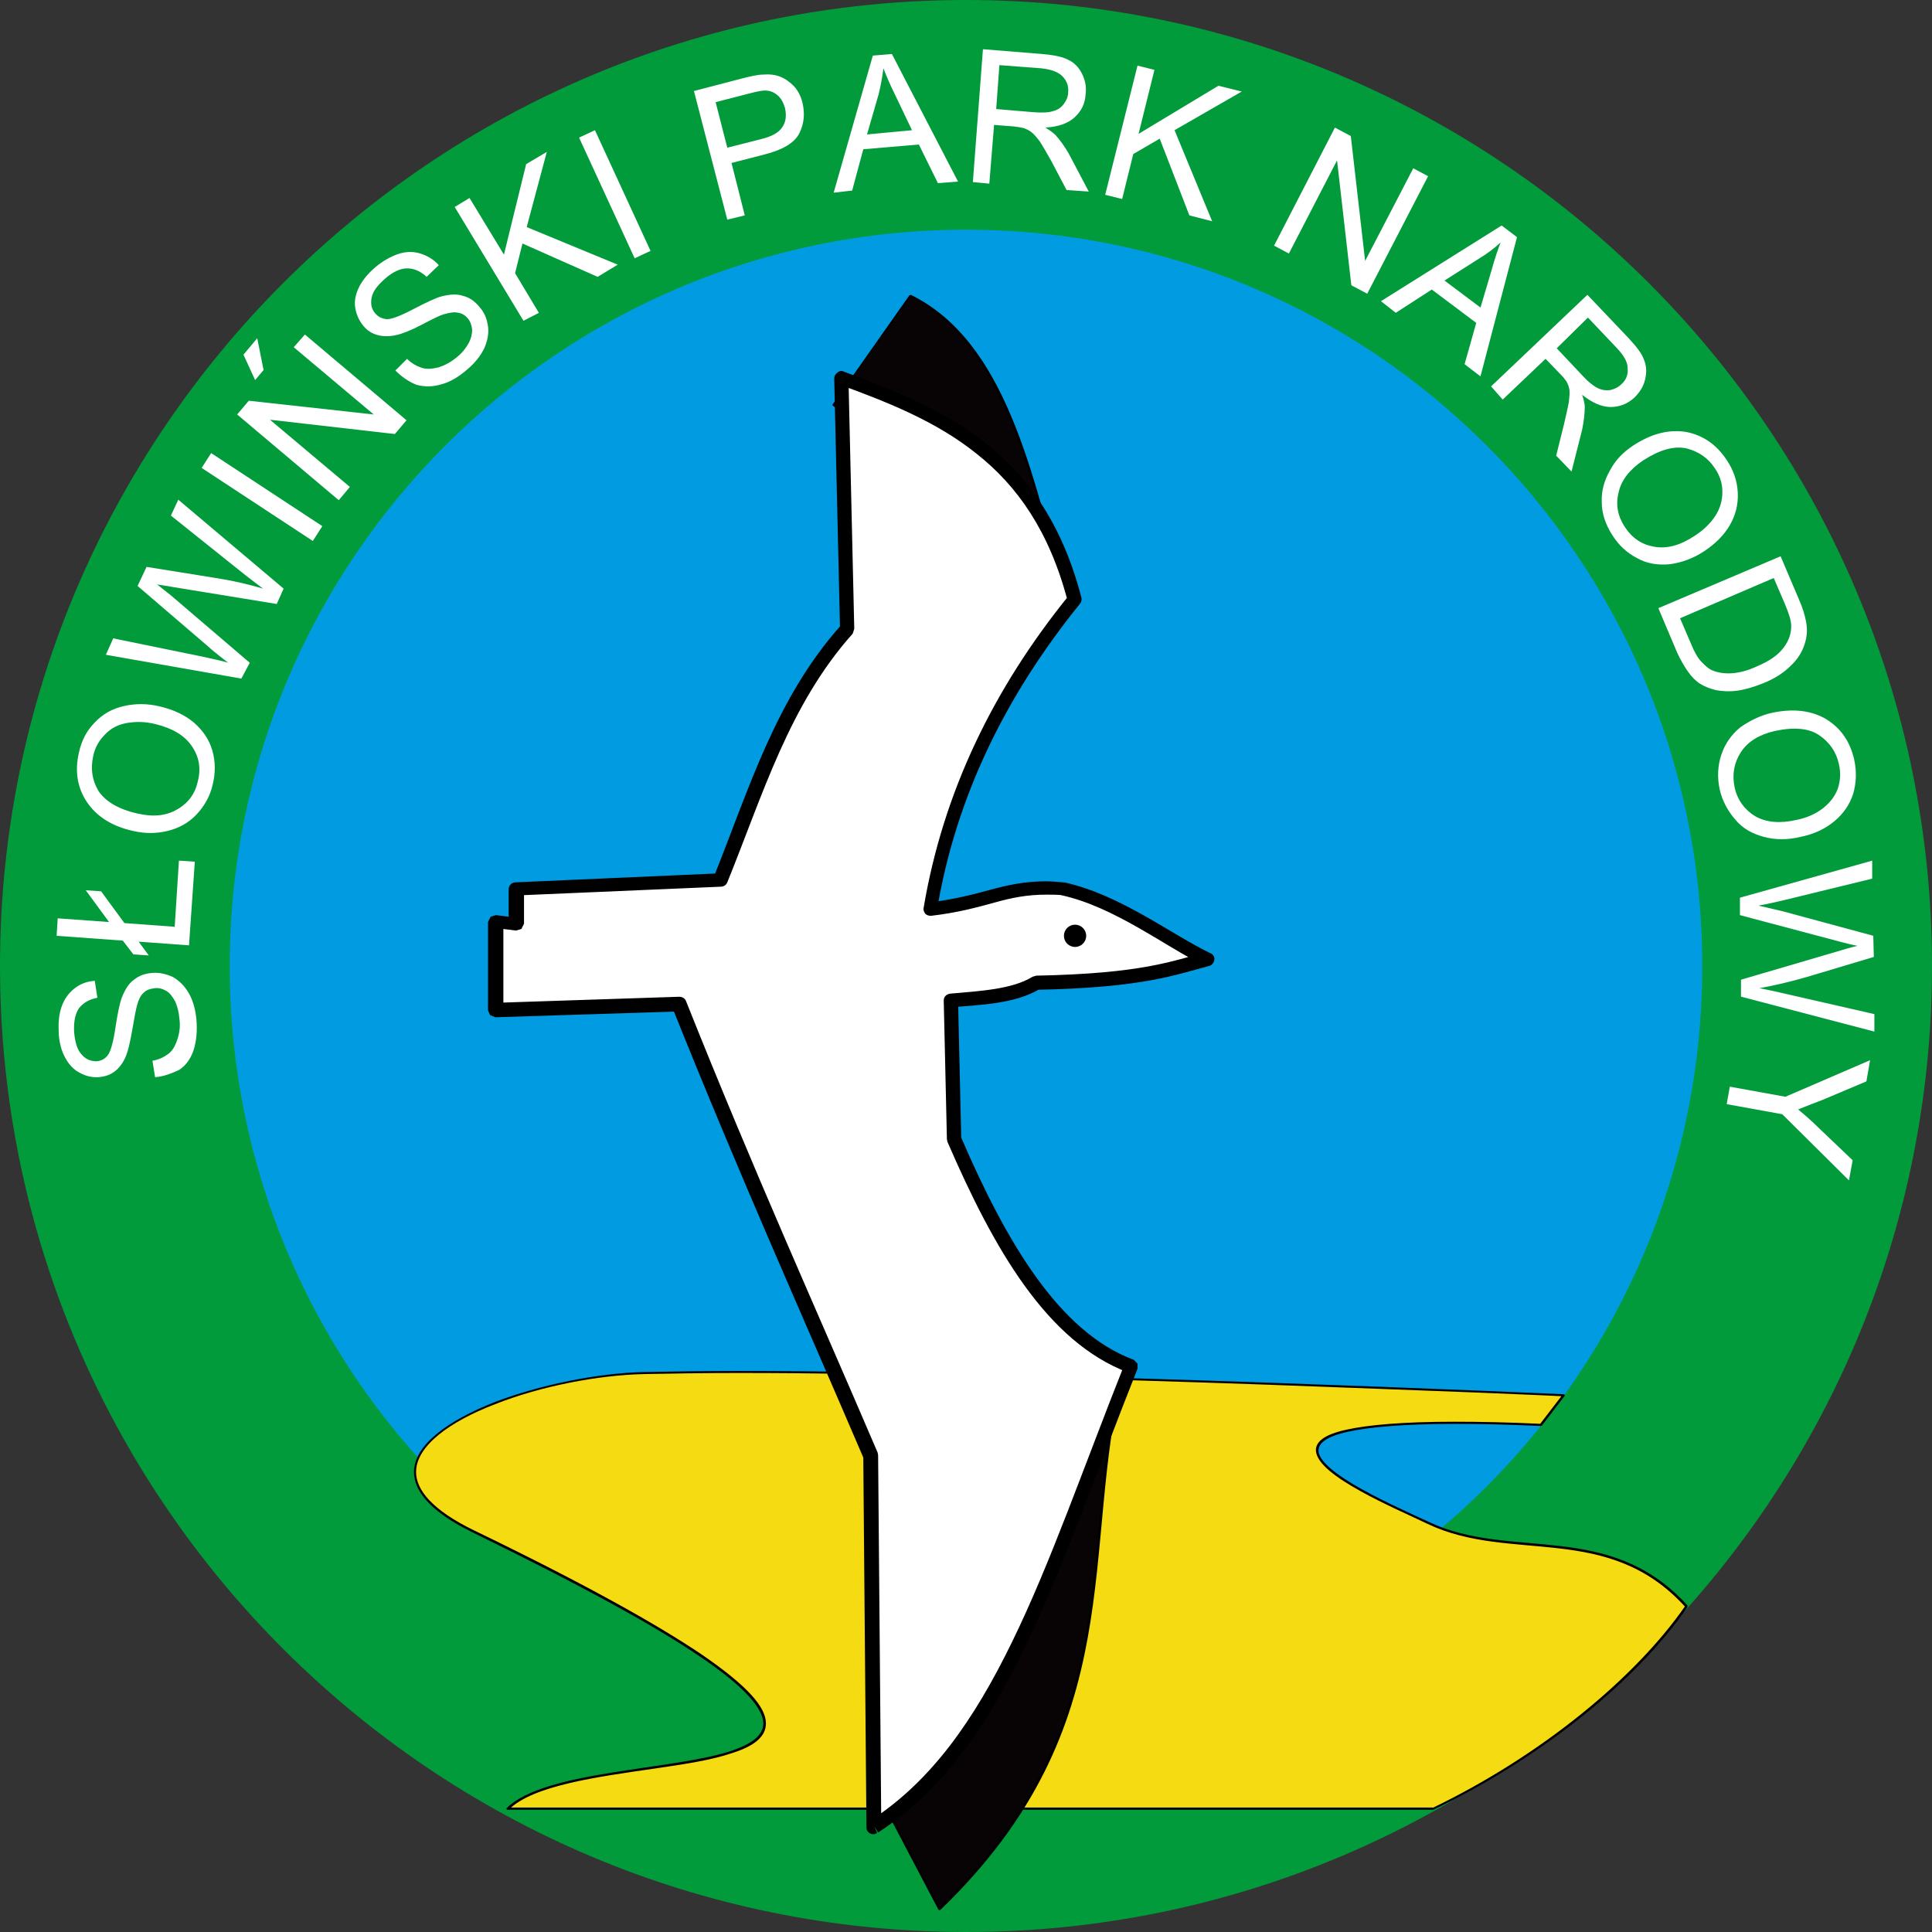 <?xml version="1.0" encoding="utf-8"?>
<!-- Generator: Adobe Illustrator 27.0.0, SVG Export Plug-In . SVG Version: 6.00 Build 0)  -->
<svg version="1.1" id="Layer_1" xmlns="http://www.w3.org/2000/svg" xmlns:xlink="http://www.w3.org/1999/xlink" x="0px" y="0px"
	 viewBox="0 0 512 512" style="enable-background:new 0 0 512 512;" xml:space="preserve">
<rect x="0" y="0" width="512" height="512" fill="#333333" stroke="none"/>
<style type="text/css">
	.st0{fill:#019B3B;}
	.st1{fill:#019BE1;}
	.st2{fill:#F5DB12;}
	.st3{fill:#080405;}
	.st4{fill:#FFFFFF;}
</style>
<g id="XMLID_1_">
	<path id="XMLID_3_" class="st0" d="M512,256c0,141.26-114.74,256-256,256S0,397.26,0,256S114.74,0,256,0S512,114.74,512,256z"/>
	<path id="XMLID_4_" class="st1" d="M451.12,256c0,107.73-87.39,195.12-195.12,195.12S60.88,363.73,60.88,256
		S148.27,60.88,256,60.88S451.12,148.27,451.12,256z"/>
	<polygon id="XMLID_5_" class="st0" points="110.82,402.31 214.48,404.13 188.53,453.08 	"/>
	<path id="XMLID_6_" class="st2" d="M134.38,479.32h245.34c28.9-13.75,53.87-34.37,67.19-53.58
		c-20.62-22.72-46.43-11.64-68.45-22.16c-15.15-7.15-71.82-30.3,29.88-25.95l6.03-7.86c0,0-169.31-7.72-243.8-5.89
		c-33.39,0.7-87.67,21.46-45.31,42.08C281.81,481.98,155.14,458.56,134.38,479.32z"/>
	<path id="XMLID_7_" d="M134.38,479.32v0.28h245.34h0.14c28.9-13.89,54.01-34.37,67.33-53.72v-0.42
		c-20.76-22.86-46.71-11.78-68.59-22.16c-4.21-1.96-11.5-5.19-17.81-8.7c-6.31-3.51-11.5-7.43-11.36-10.24
		c0-1.82,1.96-3.65,7.72-4.91c5.61-1.26,14.73-2.1,28.48-2.1c6.45,0,14.03,0.14,22.72,0.56l0.28-0.14l6.03-7.86v-0.28l-0.28-0.14
		c0,0-137.05-6.17-218.69-6.17c-9.12,0-17.53,0.14-24.97,0.28c-12.34,0.28-27.63,3.37-39.7,8c-12.06,4.77-21.32,11.22-21.32,18.52
		c0,5.19,4.63,10.66,15.57,15.99c29.04,14.17,48.39,24.83,60.32,32.96c12.06,8.14,16.69,13.89,16.69,17.67
		c0,3.23-3.23,5.47-8.56,7.29c-15.99,5.19-49.38,5.19-59.48,15.15v0.28l0.28,0.14v-0.28l0.28,0.28c6.45-6.45,23.43-8.7,38.86-10.94
		c7.72-1.12,15.01-2.24,20.34-4.07c5.33-1.68,8.98-4.07,8.98-7.86c0-4.35-4.91-9.96-16.97-18.24
		c-12.06-8.14-31.42-18.94-60.46-32.96c-10.94-5.33-15.29-10.66-15.29-15.43c0-6.87,8.84-13.33,20.9-17.96
		c12.06-4.77,27.21-7.72,39.56-8c7.43-0.14,15.85-0.28,24.97-0.28c40.82,0,95.53,1.54,139.99,3.09c22.16,0.84,41.94,1.54,55.97,2.1
		c14.17,0.56,22.72,0.98,22.72,0.98v-0.28l-0.28-0.14l-6.03,7.86l0.28,0.14v-0.28c-8.7-0.42-16.27-0.56-22.86-0.56
		c-13.75,0-22.86,0.84-28.62,2.1c-5.75,1.26-8.14,3.09-8.14,5.47c0.14,3.51,5.47,7.29,11.78,10.8c6.31,3.51,13.75,6.73,17.81,8.7
		c22.16,10.52,47.83-0.56,68.31,22.02l0.28-0.14l-0.28-0.14c-13.33,19.22-38.29,39.7-67.05,53.58l0.14,0.28v-0.42H134.38V479.32
		l0.28,0.28L134.38,479.32z"/>
	<path id="XMLID_8_" class="st3" d="M231.73,473.14l17.25,32.82c50.92-49.1,36.61-95.11,48.53-142.38L231.73,473.14z"/>
	<path id="XMLID_9_" d="M231.73,473.14l-0.28,0.14l17.25,32.82l0.28,0.14l0.28-0.14c51.06-49.24,36.75-95.39,48.53-142.52
		l-0.14-0.42l-0.42,0.14l-65.65,109.41V473L231.73,473.14l0.28,0.14l65.65-109.41l-0.28-0.14l-0.28-0.14
		c-11.78,47.41,2.52,93.14-48.39,142.1l0.28,0.28l0.28-0.14L232.01,473L231.73,473.14l0.28,0.14L231.73,473.14z"/>
	<path id="XMLID_10_" class="st3" d="M220.79,107.17l20.34-28.9c24.83,12.2,31.98,46.57,40.68,78.97L220.79,107.17z"/>
	<path id="XMLID_11_" d="M220.79,107.17l0.28,0.14l20.34-28.9l-0.28-0.14l-0.14,0.28c24.69,12.06,31.84,46.43,40.54,78.83l0.28-0.14
		l0.14-0.28l-61.02-49.94L220.79,107.17l0.28,0.14L220.79,107.17l-0.14,0.28l61.02,50.08h0.42l0.14-0.28
		c-8.7-32.4-15.85-66.77-40.82-79.11l-0.42,0.14l-20.34,28.9v0.42L220.79,107.17z"/>
	<path id="XMLID_12_" class="st4" d="M231.73,484.09l-0.84-98.47c-16.69-39-32.26-73.22-50.78-119.65l-48.53,1.54v-23.43l5.47,0.84
		v-9.4l54.01-2.38c9.4-23.15,16.41-47.27,33.67-66.49l-1.54-66.49c26.23,9.68,51.9,20.34,61.72,58.63
		c-19.78,24.41-33.1,51.48-38.29,82.06c15.85-1.96,21.18-6.73,35.21-5.47c14.45,3.37,27.49,13.61,38.29,18.8
		c-8.84,2.24-16.83,5.61-45.31,6.31c-6.17,3.79-14.87,3.93-22.72,4.63l0.84,36.75c12.34,28.34,26.37,52.46,46.85,60.18
		C277.74,418.02,264.56,462.76,231.73,484.09z"/>
	<path id="XMLID_13_" d="M231.73,484.09h1.82l-0.84-98.47l-0.14-0.7c-16.69-39-32.26-73.22-50.78-119.65
		c-0.28-0.7-0.98-1.12-1.82-1.12l-46.57,1.54v-19.5l3.37,0.42l1.4-0.42l0.7-1.4v-7.57l52.18-2.24c0.7,0,1.4-0.42,1.68-1.12
		c9.4-23.15,16.41-47.13,33.24-65.93l0.42-1.26l-1.54-66.49h-1.82l-0.7,1.68c13.05,4.77,25.81,9.82,36.47,18.38
		c10.66,8.42,19.22,20.34,24.13,39l1.82-0.42l-1.4-1.12c-19.92,24.55-33.39,52.04-38.58,82.9c-0.14,0.56,0.14,1.12,0.42,1.54
		c0.42,0.42,0.98,0.56,1.54,0.56c7.15-0.84,12.2-2.24,16.83-3.51c4.49-1.26,8.56-2.1,13.75-2.1c1.26,0,2.81,0,4.21,0.14l0.14-1.82
		l-0.42,1.82c14.03,3.09,26.93,13.19,37.87,18.66l0.84-1.68l-0.42-1.82c-8.98,2.24-16.55,5.61-44.89,6.17l-0.98,0.28
		c-5.47,3.37-14.03,3.79-21.88,4.49c-0.98,0.14-1.68,0.84-1.68,1.82l0.84,36.75l0.14,0.7c12.34,28.48,26.37,53.02,47.97,61.16
		l0.7-1.68l-1.68-0.7c-11.08,27.91-19.78,53.16-29.88,73.78c-10.1,20.76-21.46,36.89-37.45,47.27L231.73,484.09h1.82H231.73
		l0.98,1.54c16.83-10.94,28.62-27.77,38.72-48.82c10.24-21.04,18.94-46.15,30.02-74.06v-1.4l-0.98-0.98
		c-19.64-7.29-33.67-30.86-45.87-59.2l-1.68,0.7h1.82l-0.84-36.75h-1.82l0.14,1.82c7.72-0.7,16.69-0.84,23.43-4.91l-0.98-1.54v1.82
		c28.62-0.56,37.03-4.07,45.73-6.31c0.7-0.14,1.26-0.84,1.4-1.54c0.14-0.84-0.28-1.54-0.98-1.82c-10.52-5.05-23.71-15.43-38.72-18.8
		h-0.28c-1.68-0.14-3.23-0.28-4.63-0.28c-5.61,0-10.1,0.98-14.73,2.24c-4.63,1.26-9.4,2.52-16.27,3.37l0.28,1.82l1.82,0.28
		c5.05-30.3,18.38-57.09,37.87-81.22c0.42-0.42,0.56-1.12,0.42-1.68c-5.05-19.5-14.17-32.12-25.39-40.96
		c-11.22-8.84-24.41-14.03-37.59-18.94c-0.56-0.28-1.26-0.14-1.68,0.28c-0.56,0.42-0.84,0.98-0.84,1.54l1.54,66.49h1.82l-1.4-1.26
		c-17.53,19.5-24.69,44.05-33.95,67.05l1.68,0.7l-0.14-1.82l-54.01,2.38c-0.98,0-1.82,0.84-1.82,1.82v7.29l-3.37-0.42l-1.4,0.42
		l-0.7,1.4v23.43l0.56,1.26l1.4,0.56l48.53-1.54v-1.82l-1.68,0.7c18.66,46.57,34.09,80.66,50.78,119.65l1.68-0.7h-1.82l0.84,98.47
		c0,0.7,0.42,1.26,0.98,1.54c0.56,0.28,1.26,0.28,1.82-0.14L231.73,484.09z"/>
	<circle id="XMLID_14_" cx="284.9" cy="248" r="2.95"/>
	<path id="XMLID_46_" class="st4" d="M41.1,285.46l-0.7-4.35c1.68-0.28,3.09-0.98,4.21-1.82c1.12-0.84,1.82-2.1,2.38-3.79
		c0.56-1.68,0.84-3.51,0.56-5.47c-0.14-1.82-0.56-3.37-1.12-4.63c-0.7-1.26-1.4-2.24-2.38-2.81c-0.98-0.56-1.96-0.84-3.09-0.7
		c-1.12,0.14-2.1,0.42-2.81,1.12c-0.84,0.7-1.4,1.82-1.82,3.37c-0.28,0.98-0.7,3.09-1.26,6.45c-0.56,3.23-1.12,5.61-1.68,7.01
		c-0.7,1.68-1.68,3.09-2.95,4.07c-1.26,0.98-2.67,1.4-4.21,1.54c-1.82,0.14-3.51-0.28-5.05-1.12c-1.68-0.84-2.95-2.24-3.93-4.07
		c-0.98-1.82-1.54-3.93-1.68-6.31c-0.14-2.67,0-4.91,0.7-7.01c0.7-2.1,1.82-3.65,3.37-4.91c1.54-1.26,3.37-1.96,5.47-2.1l0.7,4.49
		c-2.24,0.42-3.79,1.4-4.91,2.81c-0.98,1.54-1.4,3.51-1.26,6.31c0.28,2.81,0.84,4.77,2.1,6.03c1.12,1.26,2.38,1.68,3.93,1.68
		c1.26-0.14,2.24-0.7,2.95-1.68c0.7-0.98,1.4-3.37,1.96-7.15s1.12-6.45,1.68-8c0.84-2.1,1.82-3.79,3.23-4.77
		c1.4-1.12,2.95-1.68,4.91-1.82c1.82-0.14,3.65,0.28,5.47,1.12c1.68,0.98,3.09,2.38,4.21,4.35c1.12,1.96,1.68,4.21,1.96,6.73
		c0.28,3.23,0,5.89-0.7,8.14c-0.7,2.24-1.96,4.07-3.79,5.33C45.45,284.48,43.34,285.32,41.1,285.46z M36.75,249.55l2.67,3.65
		l-4.07-0.28l-2.81-3.65L15.01,248l0.28-4.63l13.61,0.98l-6.17-8.42l4.07,0.28l6.17,8.42l13.33,0.98l1.12-17.53l4.21,0.28
		l-1.54,22.16L36.75,249.55z M35.35,220.23c-5.75-1.26-9.82-3.93-12.34-7.72c-2.52-3.79-3.23-8.14-2.1-13.05
		c0.7-3.23,2.1-5.89,4.21-8c2.1-2.24,4.63-3.65,7.72-4.35s6.31-0.7,9.68,0.14c3.51,0.84,6.45,2.24,8.84,4.21
		c2.38,2.1,4.07,4.49,4.91,7.43c0.84,2.95,0.84,5.89,0.14,8.84c-0.7,3.23-2.24,5.89-4.35,8.14c-2.1,2.24-4.77,3.65-7.72,4.35
		C41.38,220.93,38.44,220.93,35.35,220.23z M36.47,215.6c4.21,0.98,7.72,0.56,10.52-1.12c2.95-1.68,4.77-4.21,5.47-7.57
		c0.84-3.37,0.28-6.45-1.68-9.26c-1.96-2.81-5.05-4.63-9.54-5.75c-2.81-0.7-5.33-0.7-7.72-0.28c-2.24,0.42-4.21,1.4-5.75,3.09
		c-1.54,1.54-2.67,3.51-3.09,5.75c-0.7,3.23-0.28,6.31,1.4,9.12C27.91,212.37,31.42,214.48,36.47,215.6z M63.96,179.83l-35.91-6.31
		l1.96-4.35l23.29,4.77c2.38,0.56,4.77,0.98,7.15,1.68c-3.09-2.38-4.77-3.79-5.19-4.21l-18.8-16.13l2.38-5.05l18.38,2.95
		c4.49,0.7,8.7,1.68,12.48,2.81c-1.82-1.4-3.93-2.95-6.17-4.77l-18.24-14.59l1.96-4.21l27.91,23.57l-1.82,4.07l-27.49-4.49
		c-2.24-0.42-3.65-0.56-4.21-0.7c1.26,0.98,2.38,1.96,3.37,2.67l21.18,18.1L63.96,179.83z M82.9,143.36L53.44,124l2.52-3.93
		l29.46,19.36L82.9,143.36z M89.78,132.56l-26.93-22.72l3.09-3.65l33.1,3.65L77.85,92.02l2.95-3.37l26.93,22.72l-3.09,3.65
		l-33.1-3.79l21.18,17.81L89.78,132.56z M67.61,100.72l-3.09-6.73l3.65-4.35l1.68,8.42L67.61,100.72z M104.78,98.19l3.09-3.09
		c1.26,1.26,2.67,1.96,3.93,2.38c1.26,0.42,2.81,0.28,4.49-0.14c1.68-0.56,3.23-1.4,4.77-2.67c1.4-1.12,2.38-2.38,3.09-3.65
		c0.7-1.26,0.98-2.52,0.98-3.65c-0.14-1.12-0.42-2.1-1.12-2.95s-1.54-1.4-2.67-1.54c-0.98-0.28-2.24,0-3.79,0.42
		c-0.98,0.28-2.95,1.26-5.89,2.81c-2.95,1.54-5.19,2.38-6.59,2.67c-1.82,0.42-3.51,0.42-5.05,0c-1.54-0.42-2.81-1.26-3.79-2.52
		c-1.12-1.4-1.82-2.95-2.1-4.77c-0.28-1.82,0.14-3.65,1.12-5.61c0.98-1.82,2.38-3.51,4.21-5.05c1.96-1.68,4.07-2.81,6.03-3.51
		c2.1-0.7,4.07-0.7,5.89-0.14s3.51,1.54,4.91,3.09l-3.23,3.09c-1.68-1.54-3.37-2.24-5.19-2.24c-1.82,0-3.79,0.98-5.75,2.67
		c-2.1,1.82-3.37,3.51-3.65,5.19c-0.28,1.68,0,2.95,0.98,4.07c0.84,0.98,1.82,1.4,3.09,1.54c1.26,0,3.51-0.84,7.01-2.67
		c3.51-1.82,5.89-2.95,7.43-3.37c2.24-0.56,4.07-0.7,5.75-0.14c1.68,0.42,3.09,1.4,4.35,2.95c1.26,1.4,1.96,3.09,2.24,5.05
		c0.28,1.96-0.14,3.93-0.98,5.89c-0.98,1.96-2.38,3.79-4.35,5.47c-2.38,2.1-4.77,3.51-7.01,4.07c-2.24,0.7-4.49,0.7-6.59,0.14
		C108.29,101.14,106.47,99.88,104.78,98.19z M138.73,85.01L120.5,54.85l3.93-2.38l9.12,15.01l5.89-23.99l5.47-3.23l-5.33,19.92
		l24.13,9.96l-5.33,3.23l-19.92-8.84l-1.96,7.86l6.31,10.52L138.73,85.01z M168.19,68.45l-14.73-31.98l4.21-1.96l14.73,31.98
		L168.19,68.45z M192.74,58.21l-8.84-34.09l12.91-3.37c2.24-0.56,4.07-0.98,5.33-0.98c1.68-0.14,3.23,0,4.63,0.56
		s2.52,1.4,3.65,2.52c1.12,1.26,1.82,2.67,2.24,4.35c0.7,2.95,0.42,5.61-0.84,8.14c-1.26,2.52-4.35,4.35-9.26,5.61l-8.7,2.24
		l3.51,13.89L192.74,58.21z M192.74,39.14l8.84-2.24c2.95-0.7,4.91-1.82,5.75-3.23c0.98-1.4,1.12-3.09,0.7-5.05
		c-0.42-1.4-0.98-2.52-1.96-3.37c-0.98-0.84-2.1-1.26-3.37-1.26c-0.84,0-2.24,0.28-4.35,0.84l-8.7,2.24L192.74,39.14z M220.93,51.06
		l10.38-36.33l5.05-0.42l17.53,33.81l-5.33,0.42l-5.05-10.24l-14.73,1.26l-2.95,10.94L220.93,51.06z M229.77,35.63l11.92-1.12
		l-4.49-9.4c-1.4-2.81-2.38-5.19-3.09-7.01c-0.28,2.24-0.7,4.63-1.26,6.87L229.77,35.63z M257.82,48.25l2.67-35.21l15.57,1.26
		c3.09,0.28,5.47,0.7,7.01,1.54c1.54,0.7,2.81,1.96,3.65,3.65c0.84,1.68,1.26,3.51,0.98,5.47c-0.14,2.52-1.12,4.49-2.95,6.17
		c-1.68,1.54-4.35,2.52-7.72,2.67c1.12,0.7,2.1,1.4,2.67,1.96c1.26,1.4,2.38,2.95,3.51,4.91l5.33,10.1l-5.89-0.42l-4.07-7.72
		c-1.26-2.24-2.24-3.93-2.95-5.05c-0.84-1.12-1.54-1.96-2.24-2.52c-0.7-0.56-1.4-0.84-2.1-1.12c-0.56-0.14-1.4-0.28-2.52-0.42
		l-5.33-0.42l-1.26,15.57L257.82,48.25z M264,28.9l9.96,0.84c2.1,0.14,3.79,0.14,5.05-0.28c1.26-0.28,2.24-0.98,2.95-1.96
		c0.7-0.98,1.12-1.96,1.12-3.09c0.14-1.68-0.42-3.09-1.54-4.21c-1.12-1.12-2.95-1.82-5.61-2.1l-11.08-0.84L264,28.9z M292.89,51.62
		l8.56-34.23l4.49,1.12l-4.21,16.97l21.18-12.76l6.17,1.54l-17.81,10.24l9.96,24.13l-6.03-1.54l-7.86-20.34l-7.01,4.07l-2.95,11.92
		L292.89,51.62z M337.64,65.09l16.13-31.28l4.21,2.24l3.79,33.1l12.76-24.55l3.93,2.1l-16.13,31.14l-4.21-2.24l-3.79-33.1
		l-12.76,24.69L337.64,65.09z M365.97,79.82l31.98-20.06l4.07,3.09l-9.68,36.89l-4.21-3.23l3.09-10.94l-11.78-8.84l-9.54,6.17
		L365.97,79.82z M382.81,74.35l9.54,7.15l2.95-9.96c0.84-3.09,1.68-5.47,2.38-7.29c-1.68,1.54-3.51,2.95-5.61,4.21L382.81,74.35z
		 M395.15,102.4l25.53-24.27l10.8,11.36c2.1,2.24,3.65,4.21,4.21,5.89c0.7,1.68,0.7,3.37,0.28,5.19c-0.42,1.82-1.4,3.37-2.81,4.77
		c-1.82,1.68-3.93,2.52-6.31,2.52s-4.91-1.12-7.57-3.23c0.42,1.26,0.7,2.38,0.7,3.23c0,1.82-0.28,3.93-0.7,6.03l-2.81,11.08
		l-4.07-4.21l2.1-8.42c0.56-2.38,0.98-4.35,1.26-5.75c0.14-1.4,0.28-2.52,0.14-3.37c-0.14-0.84-0.42-1.54-0.84-2.24
		c-0.28-0.42-0.84-1.12-1.68-1.96l-3.79-3.93l-11.36,10.8L395.15,102.4z M412.55,92.3l6.87,7.29c1.4,1.54,2.81,2.67,3.93,3.23
		c1.12,0.56,2.24,0.7,3.37,0.56c1.12-0.28,2.1-0.7,2.95-1.54c1.26-1.12,1.82-2.52,1.68-4.21c0-1.68-0.98-3.37-2.81-5.33l-7.72-8.14
		L412.55,92.3z M432.75,118.11c4.91-3.23,9.54-4.35,14.03-3.65c4.49,0.84,8.14,3.37,10.8,7.43c1.82,2.67,2.81,5.61,2.95,8.7
		c0.14,3.09-0.56,5.89-2.1,8.56c-1.54,2.67-3.79,4.91-6.73,6.87s-6.03,3.09-9.26,3.51c-3.09,0.28-6.03-0.14-8.7-1.68
		c-2.67-1.4-4.77-3.37-6.45-6.03c-1.82-2.81-2.81-5.75-2.81-8.7c-0.14-3.09,0.7-5.89,2.24-8.56
		C428.12,121.9,430.22,119.79,432.75,118.11z M435.41,122.04c-3.51,2.38-5.75,5.19-6.45,8.42c-0.84,3.23-0.28,6.31,1.68,9.26
		c1.96,2.95,4.49,4.63,7.86,5.19c3.37,0.56,6.87-0.42,10.66-2.95c2.38-1.54,4.21-3.37,5.47-5.33s1.82-4.07,1.82-6.31
		c0-2.24-0.7-4.35-1.96-6.17c-1.82-2.81-4.35-4.49-7.57-5.33C443.55,118.11,439.76,119.23,435.41,122.04z M439.48,161.17l32.4-13.75
		l4.77,11.22c1.12,2.52,1.68,4.49,1.96,6.03c0.42,2.1,0.28,3.93-0.28,5.75c-0.7,2.38-1.96,4.35-3.93,6.17
		c-1.82,1.82-4.35,3.37-7.15,4.49c-2.52,0.98-4.77,1.68-6.87,1.96c-2.1,0.28-4.07,0.14-5.61-0.14c-1.68-0.42-3.09-0.98-4.21-1.68
		c-1.12-0.7-2.24-1.82-3.23-3.23c-0.98-1.4-1.96-3.09-2.81-4.91L439.48,161.17z M445.23,163.84l2.95,6.87
		c0.84,2.1,1.82,3.79,2.81,4.77s1.82,1.82,2.95,2.24c1.4,0.56,3.23,0.84,5.05,0.7c1.96-0.14,4.21-0.7,6.59-1.82
		c3.37-1.4,5.75-3.09,7.15-5.05c1.4-1.82,1.96-3.79,1.96-5.61c0-1.4-0.56-3.23-1.68-5.89l-2.95-6.87L445.23,163.84z M469.36,188.95
		c5.75-1.26,10.52-0.7,14.45,1.54c3.93,2.38,6.45,5.89,7.57,10.8c0.7,3.23,0.56,6.17-0.28,9.12c-0.98,2.95-2.67,5.33-5.05,7.29
		s-5.33,3.37-8.84,4.07c-3.51,0.84-6.73,0.84-9.82,0c-3.09-0.84-5.61-2.24-7.57-4.63c-1.96-2.24-3.37-4.91-4.07-7.86
		c-0.7-3.23-0.56-6.31,0.42-9.26c0.98-2.95,2.67-5.33,5.05-7.29C463.61,191.05,466.41,189.65,469.36,188.95z M470.34,193.72
		c-4.21,0.98-7.15,2.81-8.98,5.61c-1.82,2.81-2.38,5.89-1.68,9.26c0.7,3.37,2.67,6.03,5.47,7.72c2.95,1.68,6.59,1.96,10.94,0.98
		c2.81-0.56,5.19-1.68,7.01-3.09s3.23-3.23,3.93-5.19c0.7-2.1,0.84-4.21,0.28-6.59c-0.7-3.23-2.52-5.75-5.19-7.57
		C479.46,193.02,475.53,192.6,470.34,193.72z M461.08,237.9l35.07-9.82v4.77l-23,5.61c-2.38,0.56-4.77,1.12-7.15,1.54
		c3.79,0.84,5.89,1.4,6.59,1.54l23.85,6.45l0.14,5.61l-17.81,5.33c-4.35,1.26-8.56,2.24-12.48,2.95c2.24,0.42,4.77,0.98,7.72,1.68
		l22.72,5.19v4.63l-35.35-9.26v-4.49l26.79-7.86c2.24-0.7,3.65-0.98,4.07-1.12c-1.68-0.28-2.95-0.7-4.21-0.98l-26.93-7.15V237.9z
		 M458.42,287.98l14.73,2.67l22.44-9.68l-0.98,5.61l-11.64,4.91c-2.24,0.84-4.35,1.68-6.45,2.52c1.68,1.4,3.51,2.95,5.47,4.91
		l8.98,8.56l-0.98,5.33l-17.67-17.53l-14.73-2.67L458.42,287.98z"/>
</g>
</svg>
